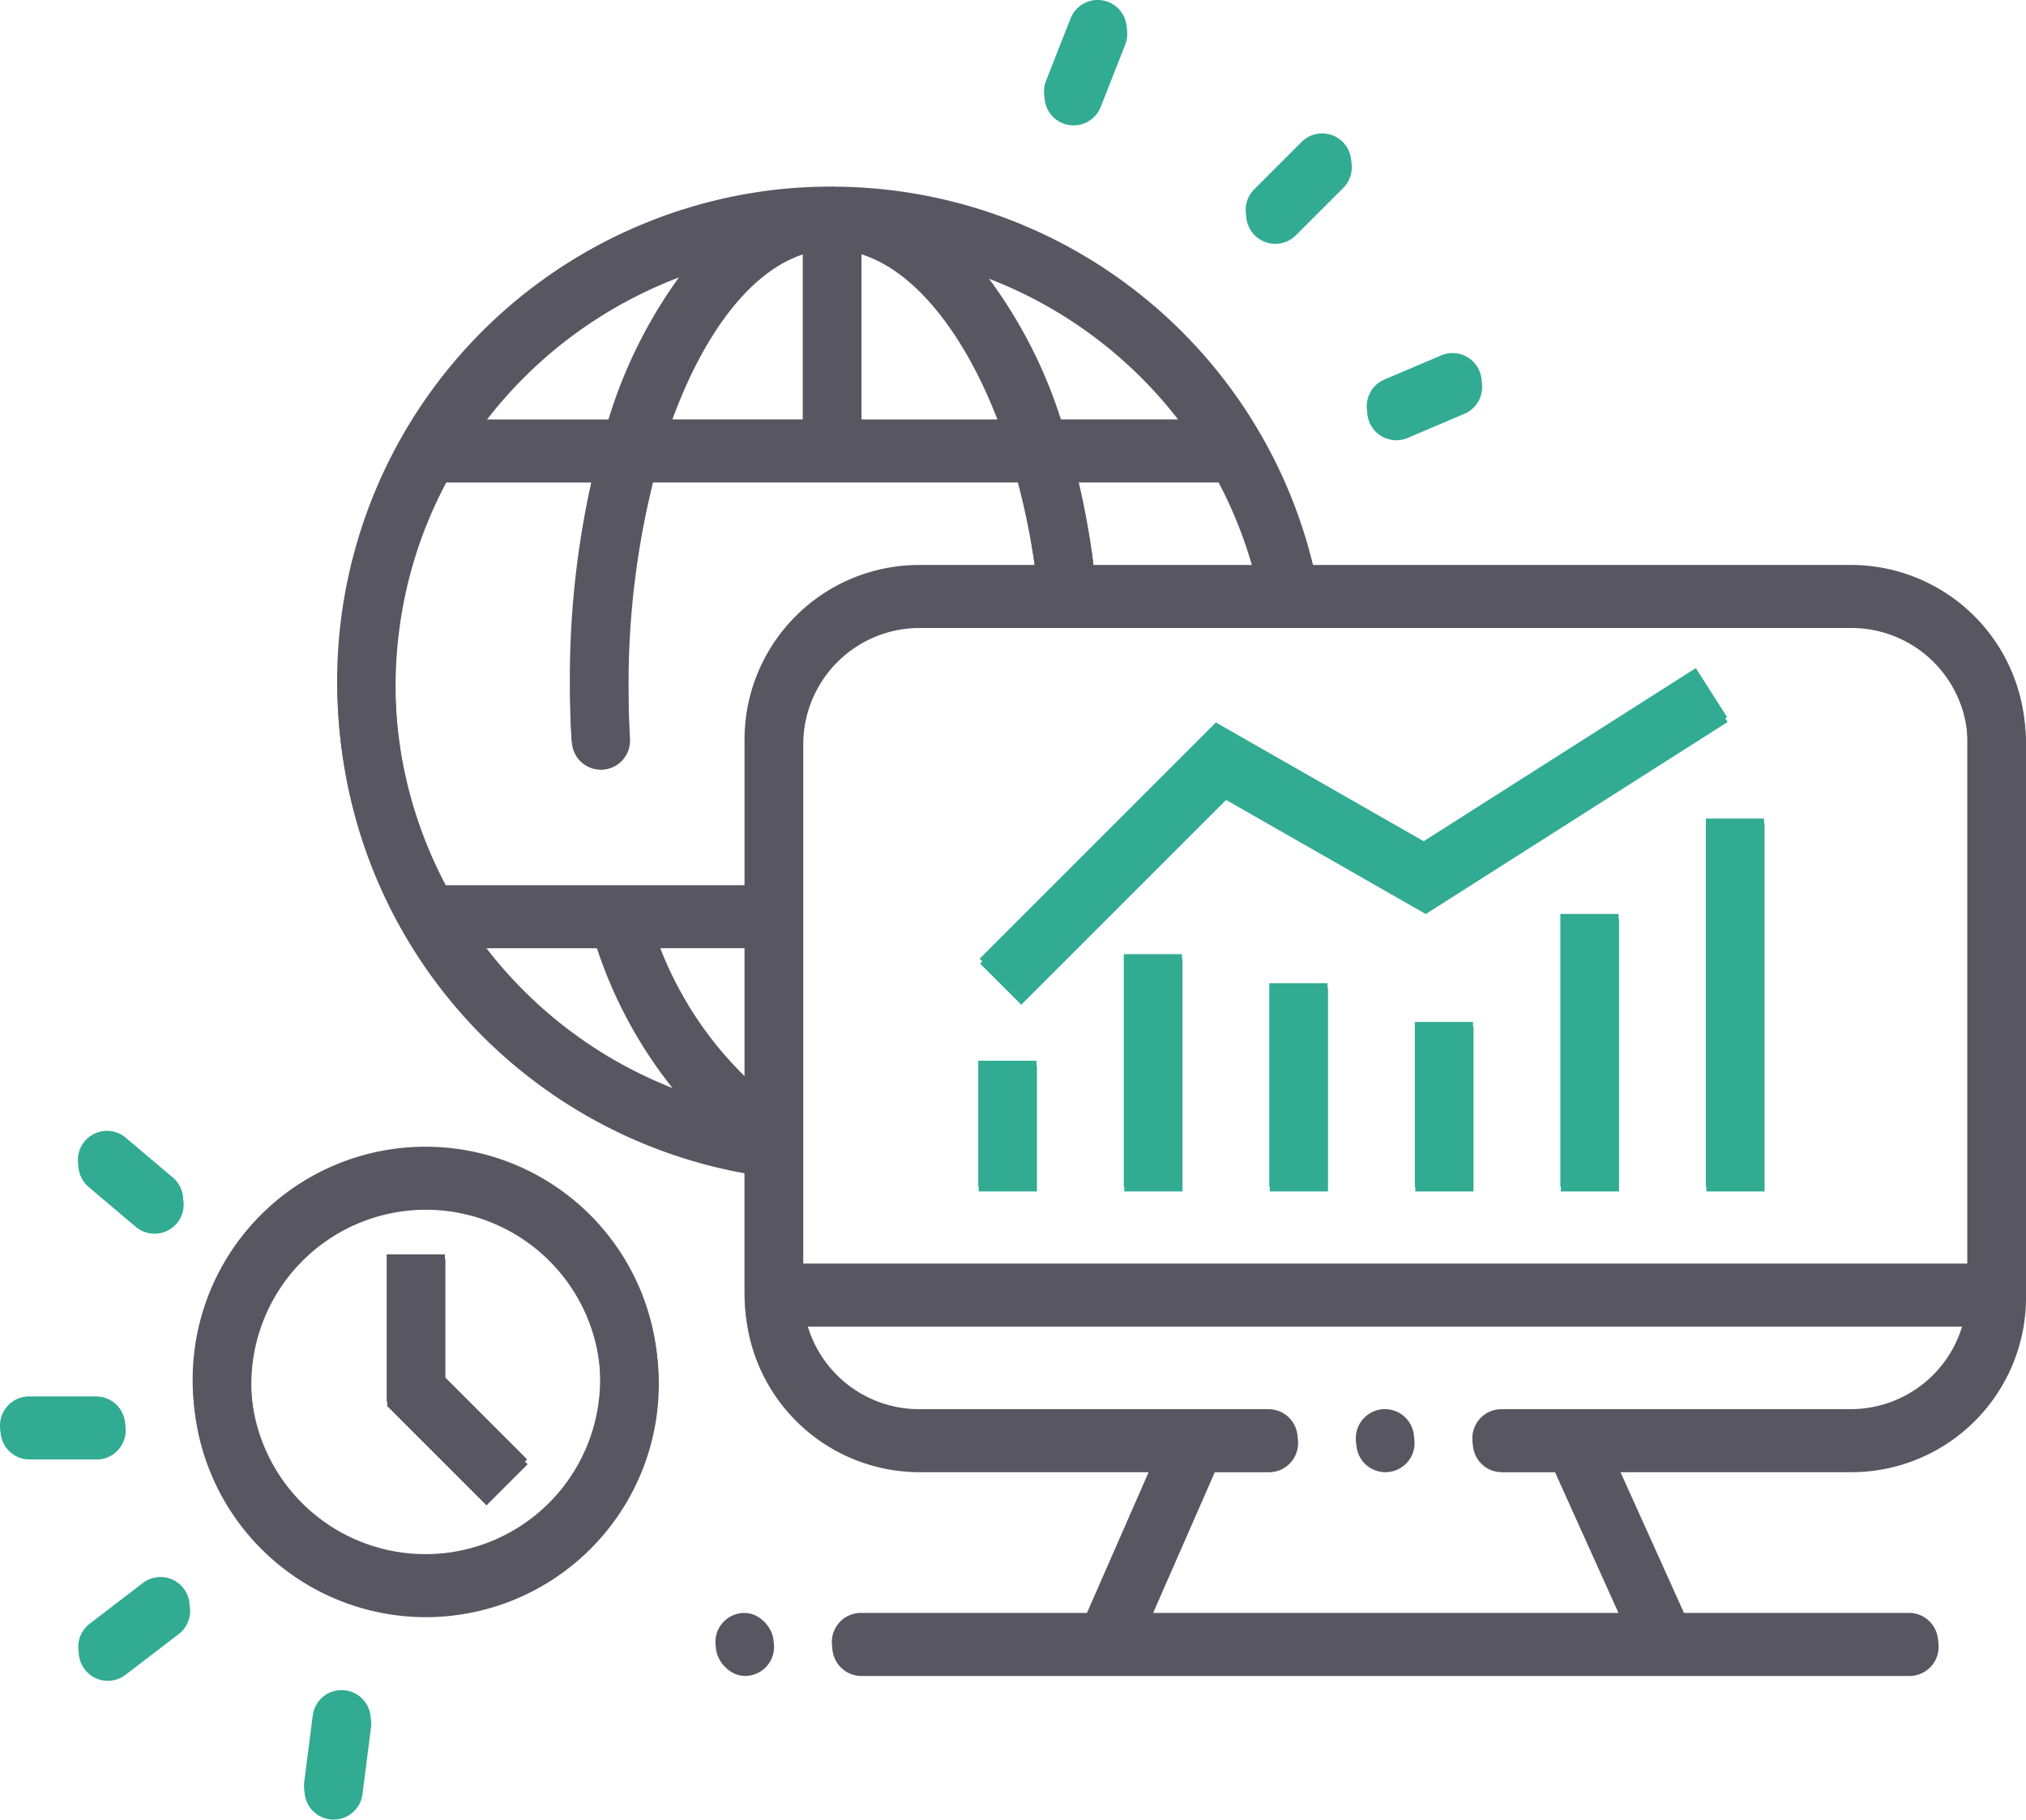<svg xmlns="http://www.w3.org/2000/svg" width="209.149" height="187.858" viewBox="0 0 209.149 187.858">
  <g id="Group_761" data-name="Group 761" transform="translate(-1204.282 -341.695)">
    <path id="Path_367" data-name="Path 367" d="M3237.651,520.411a24.036,24.036,0,1,1,24.037-24.037A24.065,24.065,0,0,1,3237.651,520.411Zm0-42.064a18.027,18.027,0,1,0,18.028,18.027A18.046,18.046,0,0,0,3237.651,478.347Z" transform="translate(-1989.396 -11.756)" fill="#585761"/>
    <path id="Path_368" data-name="Path 368" d="M3243.9,508.869l-10.251-10.251V483.457h6.009V496.13l8.49,8.49Z" transform="translate(-1989.396 -11.756)" fill="#585761"/>
    <path id="Path_369" data-name="Path 369" d="M3299.108,457.181l-4.249-4.249,24.392-24.392L3340.7,440.8l28.095-17.878,3.228,5.07-31.158,19.827-20.613-11.781Z" transform="translate(-1989.396 -11.756)" fill="#32ab93"/>
    <rect id="Rectangle_179" data-name="Rectangle 179" width="6.009" height="12.993" transform="translate(1305.32 451.709)" fill="#32ab93"/>
    <rect id="Rectangle_180" data-name="Rectangle 180" width="6.009" height="24" transform="translate(1320.343 440.703)" fill="#32ab93"/>
    <rect id="Rectangle_181" data-name="Rectangle 181" width="6.009" height="21" transform="translate(1335.366 443.703)" fill="#32ab93"/>
    <rect id="Rectangle_182" data-name="Rectangle 182" width="6.009" height="17" transform="translate(1350.389 447.703)" fill="#32ab93"/>
    <rect id="Rectangle_183" data-name="Rectangle 183" width="6.009" height="28.152" transform="translate(1365.412 436.551)" fill="#32ab93"/>
    <rect id="Rectangle_184" data-name="Rectangle 184" width="6.009" height="38" transform="translate(1380.435 426.703)" fill="#32ab93"/>
    <g id="Group_307" data-name="Group 307" transform="translate(-1989.396 -11.756)">
      <path id="Path_370" data-name="Path 370" d="M3336.7,499.432a3.005,3.005,0,0,0-3.005,3.006h0a3.005,3.005,0,1,0,6.01,0h0A3.005,3.005,0,0,0,3336.7,499.432Z" fill="#585761"/>
      <rect id="Rectangle_185" data-name="Rectangle 185" width="6.008" height="6.011" rx="3.004" transform="translate(3267.581 520.47)" fill="#585761"/>
      <path id="Path_371" data-name="Path 371" d="M3339,398.663l5.857-2.491a3,3,0,0,0-2.351-5.53l-5.858,2.491a3,3,0,0,0,2.352,5.53Z" fill="#32ab93"/>
      <path id="Path_372" data-name="Path 372" d="M3327.455,377.744l4.889-4.889a3.005,3.005,0,0,0-4.25-4.25l-4.889,4.889a3.005,3.005,0,0,0,4.25,4.25Z" fill="#32ab93"/>
      <path id="Path_373" data-name="Path 373" d="M3303.408,366.188a3.005,3.005,0,0,0,3.9-1.7l2.532-6.435a3.005,3.005,0,0,0-5.593-2.2l-2.532,6.434A3.006,3.006,0,0,0,3303.408,366.188Z" fill="#32ab93"/>
      <path id="Path_374" data-name="Path 374" d="M3207.693,480.111a3,3,0,0,0,3.88-4.589l-4.86-4.11a3,3,0,0,0-3.88,4.589Z" fill="#32ab93"/>
      <path id="Path_375" data-name="Path 375" d="M3206.654,501.125a3.005,3.005,0,0,0-3.005-3.005h-6.915a3.005,3.005,0,0,0,0,6.01h6.915A3,3,0,0,0,3206.654,501.125Z" fill="#32ab93"/>
      <path id="Path_376" data-name="Path 376" d="M3208.472,517.386l-5.488,4.206a3,3,0,0,0,3.656,4.77l5.488-4.206a3,3,0,1,0-3.656-4.77Z" fill="#32ab93"/>
      <path id="Path_377" data-name="Path 377" d="M3229.376,528.464a3.005,3.005,0,0,0-3.363,2.6l-.877,6.858a3.005,3.005,0,1,0,5.962.763l.877-6.859A3.005,3.005,0,0,0,3229.376,528.464Z" fill="#32ab93"/>
      <path id="Path_378" data-name="Path 378" d="M3384.792,412.277h-55.521A51.115,51.115,0,0,0,3280,373.223c-.134,0-.267-.015-.4-.015-.059,0-.116.007-.175.008a52.236,52.236,0,0,0-5.377.289,51.1,51.1,0,0,0-3.464,101.087v12.819a18.032,18.032,0,0,0,18.032,18.032h23.906l-6.582,15.027h-23.334a3.005,3.005,0,1,0,0,6.01H3390.8a3.005,3.005,0,0,0,0-6.01h-23.23l-6.775-15.027h24a18.035,18.035,0,0,0,18.035-18.035v-57.1A18.035,18.035,0,0,0,3384.792,412.277Zm12.025,18.035v54.094H3276.6v-54.1a12.021,12.021,0,0,1,12.021-12.021h96.174A12.024,12.024,0,0,1,3396.817,430.312Zm-126.231,34.734a37.55,37.55,0,0,1-8.881-13.7h8.881Zm35.993-52.769a2.922,2.922,0,0,0-.01-.383,82.123,82.123,0,0,0-1.593-8.633h14.5a44.735,44.735,0,0,1,3.572,9.016Zm9.091-15.027h-12.421a49.731,49.731,0,0,0-7.927-15.194A45.254,45.254,0,0,1,3315.67,397.25ZM3276.6,379.707V397.25h-13.688C3266.2,388.027,3271.091,381.481,3276.6,379.707Zm6.011,0c5.593,1.765,10.749,8.321,14.223,17.547h-14.223Zm-18.282,2.187a49.84,49.84,0,0,0-7.787,15.36h-12.961A45.421,45.421,0,0,1,3264.326,381.89Zm-29.535,37.445a44.439,44.439,0,0,1,4.955-16.074h15.13a93,93,0,0,0-2.322,21.038c0,2.119.05,3.974.159,5.8a3,3,0,0,0,3.285,2.8h0a3,3,0,0,0,2.713-3.168c-.1-1.709-.146-3.445-.146-5.434a86.347,86.347,0,0,1,2.523-21.038h37.662a74.177,74.177,0,0,1,1.8,9.016h-11.933a18.032,18.032,0,0,0-18.032,18.032v15.027h-30.843A45,45,0,0,1,3234.791,419.335Zm8.775,32.012H3255.3a46.569,46.569,0,0,0,8.366,15.127A45.1,45.1,0,0,1,3243.566,451.347Zm141.226,48.085h-36.067a3.005,3.005,0,0,0-3.005,3.006h0a3.005,3.005,0,0,0,3.005,3.005h5.479l6.776,15.027H3312.5l6.583-15.027h5.595a3.006,3.006,0,0,0,3.006-3.005h0a3.006,3.006,0,0,0-3.006-3.006h-36.064a12.015,12.015,0,0,1-11.627-9.016h119.431A12.019,12.019,0,0,1,3384.792,499.432Z" fill="#585761"/>
    </g>
    <path id="Path_687" data-name="Path 687" d="M3237.651,520.411a24.036,24.036,0,1,1,24.037-24.037A24.065,24.065,0,0,1,3237.651,520.411Zm0-42.064a18.027,18.027,0,1,0,18.028,18.027A18.046,18.046,0,0,0,3237.651,478.347Z" transform="translate(-1989.447 -12.256)" fill="#585761"/>
    <path id="Path_688" data-name="Path 688" d="M3243.9,508.869l-10.251-10.251V483.457h6.009V496.13l8.49,8.49Z" transform="translate(-1989.447 -12.256)" fill="#585761"/>
    <path id="Path_689" data-name="Path 689" d="M3299.108,457.181l-4.249-4.249,24.392-24.392L3340.7,440.8l28.095-17.878,3.228,5.07-31.158,19.827-20.613-11.781Z" transform="translate(-1989.447 -12.256)" fill="#32ab93"/>
    <rect id="Rectangle_320" data-name="Rectangle 320" width="6.009" height="12.993" transform="translate(1305.269 451.209)" fill="#32ab93"/>
    <rect id="Rectangle_321" data-name="Rectangle 321" width="6.009" height="24" transform="translate(1320.292 440.203)" fill="#32ab93"/>
    <rect id="Rectangle_322" data-name="Rectangle 322" width="6.009" height="21" transform="translate(1335.315 443.203)" fill="#32ab93"/>
    <rect id="Rectangle_323" data-name="Rectangle 323" width="6.009" height="17" transform="translate(1350.338 447.203)" fill="#32ab93"/>
    <rect id="Rectangle_324" data-name="Rectangle 324" width="6.009" height="28.152" transform="translate(1365.361 436.051)" fill="#32ab93"/>
    <rect id="Rectangle_325" data-name="Rectangle 325" width="6.009" height="38" transform="translate(1380.384 426.203)" fill="#32ab93"/>
    <g id="Group_435" data-name="Group 435" transform="translate(-1989.447 -12.256)">
      <path id="Path_690" data-name="Path 690" d="M3336.7,499.432a3.005,3.005,0,0,0-3.005,3.006h0a3.005,3.005,0,1,0,6.01,0h0A3.005,3.005,0,0,0,3336.7,499.432Z" fill="#585761"/>
      <rect id="Rectangle_326" data-name="Rectangle 326" width="6.008" height="6.011" rx="3.004" transform="translate(3267.581 520.47)" fill="#585761"/>
      <path id="Path_691" data-name="Path 691" d="M3339,398.663l5.857-2.491a3,3,0,0,0-2.351-5.53l-5.858,2.491a3,3,0,0,0,2.352,5.53Z" fill="#32ab93"/>
      <path id="Path_692" data-name="Path 692" d="M3327.455,377.744l4.889-4.889a3.005,3.005,0,0,0-4.25-4.25l-4.889,4.889a3.005,3.005,0,0,0,4.25,4.25Z" fill="#32ab93"/>
      <path id="Path_693" data-name="Path 693" d="M3303.408,366.188a3.005,3.005,0,0,0,3.9-1.7l2.532-6.435a3.005,3.005,0,0,0-5.593-2.2l-2.532,6.434A3.006,3.006,0,0,0,3303.408,366.188Z" fill="#32ab93"/>
      <path id="Path_694" data-name="Path 694" d="M3207.693,480.111a3,3,0,0,0,3.88-4.589l-4.86-4.11a3,3,0,0,0-3.88,4.589Z" fill="#32ab93"/>
      <path id="Path_695" data-name="Path 695" d="M3206.654,501.125a3.005,3.005,0,0,0-3.005-3.005h-6.915a3.005,3.005,0,0,0,0,6.01h6.915A3,3,0,0,0,3206.654,501.125Z" fill="#32ab93"/>
      <path id="Path_696" data-name="Path 696" d="M3208.472,517.386l-5.488,4.206a3,3,0,0,0,3.656,4.77l5.488-4.206a3,3,0,1,0-3.656-4.77Z" fill="#32ab93"/>
      <path id="Path_697" data-name="Path 697" d="M3229.376,528.464a3.005,3.005,0,0,0-3.363,2.6l-.877,6.858a3.005,3.005,0,1,0,5.962.763l.877-6.859A3.005,3.005,0,0,0,3229.376,528.464Z" fill="#32ab93"/>
      <path id="Path_698" data-name="Path 698" d="M3384.792,412.277h-55.521A51.115,51.115,0,0,0,3280,373.223c-.134,0-.267-.015-.4-.015-.059,0-.116.007-.175.008a52.236,52.236,0,0,0-5.377.289,51.1,51.1,0,0,0-3.464,101.087v12.819a18.032,18.032,0,0,0,18.032,18.032h23.906l-6.582,15.027h-23.334a3.005,3.005,0,1,0,0,6.01H3390.8a3.005,3.005,0,0,0,0-6.01h-23.23l-6.775-15.027h24a18.035,18.035,0,0,0,18.035-18.035v-57.1A18.035,18.035,0,0,0,3384.792,412.277Zm12.025,18.035v54.094H3276.6v-54.1a12.021,12.021,0,0,1,12.021-12.021h96.174A12.024,12.024,0,0,1,3396.817,430.312Zm-126.231,34.734a37.55,37.55,0,0,1-8.881-13.7h8.881Zm35.993-52.769a2.922,2.922,0,0,0-.01-.383,82.123,82.123,0,0,0-1.593-8.633h14.5a44.735,44.735,0,0,1,3.572,9.016Zm9.091-15.027h-12.421a49.731,49.731,0,0,0-7.927-15.194A45.254,45.254,0,0,1,3315.67,397.25ZM3276.6,379.707V397.25h-13.688C3266.2,388.027,3271.091,381.481,3276.6,379.707Zm6.011,0c5.593,1.765,10.749,8.321,14.223,17.547h-14.223Zm-18.282,2.187a49.84,49.84,0,0,0-7.787,15.36h-12.961A45.421,45.421,0,0,1,3264.326,381.89Zm-29.535,37.445a44.439,44.439,0,0,1,4.955-16.074h15.13a93,93,0,0,0-2.322,21.038c0,2.119.05,3.974.159,5.8a3,3,0,0,0,3.285,2.8h0a3,3,0,0,0,2.713-3.168c-.1-1.709-.146-3.445-.146-5.434a86.347,86.347,0,0,1,2.523-21.038h37.662a74.177,74.177,0,0,1,1.8,9.016h-11.933a18.032,18.032,0,0,0-18.032,18.032v15.027h-30.843A45,45,0,0,1,3234.791,419.335Zm8.775,32.012H3255.3a46.569,46.569,0,0,0,8.366,15.127A45.1,45.1,0,0,1,3243.566,451.347Zm141.226,48.085h-36.067a3.005,3.005,0,0,0-3.005,3.006h0a3.005,3.005,0,0,0,3.005,3.005h5.479l6.776,15.027H3312.5l6.583-15.027h5.595a3.006,3.006,0,0,0,3.006-3.005h0a3.006,3.006,0,0,0-3.006-3.006h-36.064a12.015,12.015,0,0,1-11.627-9.016h119.431A12.019,12.019,0,0,1,3384.792,499.432Z" fill="#585761"/>
    </g>
  </g>
</svg>
